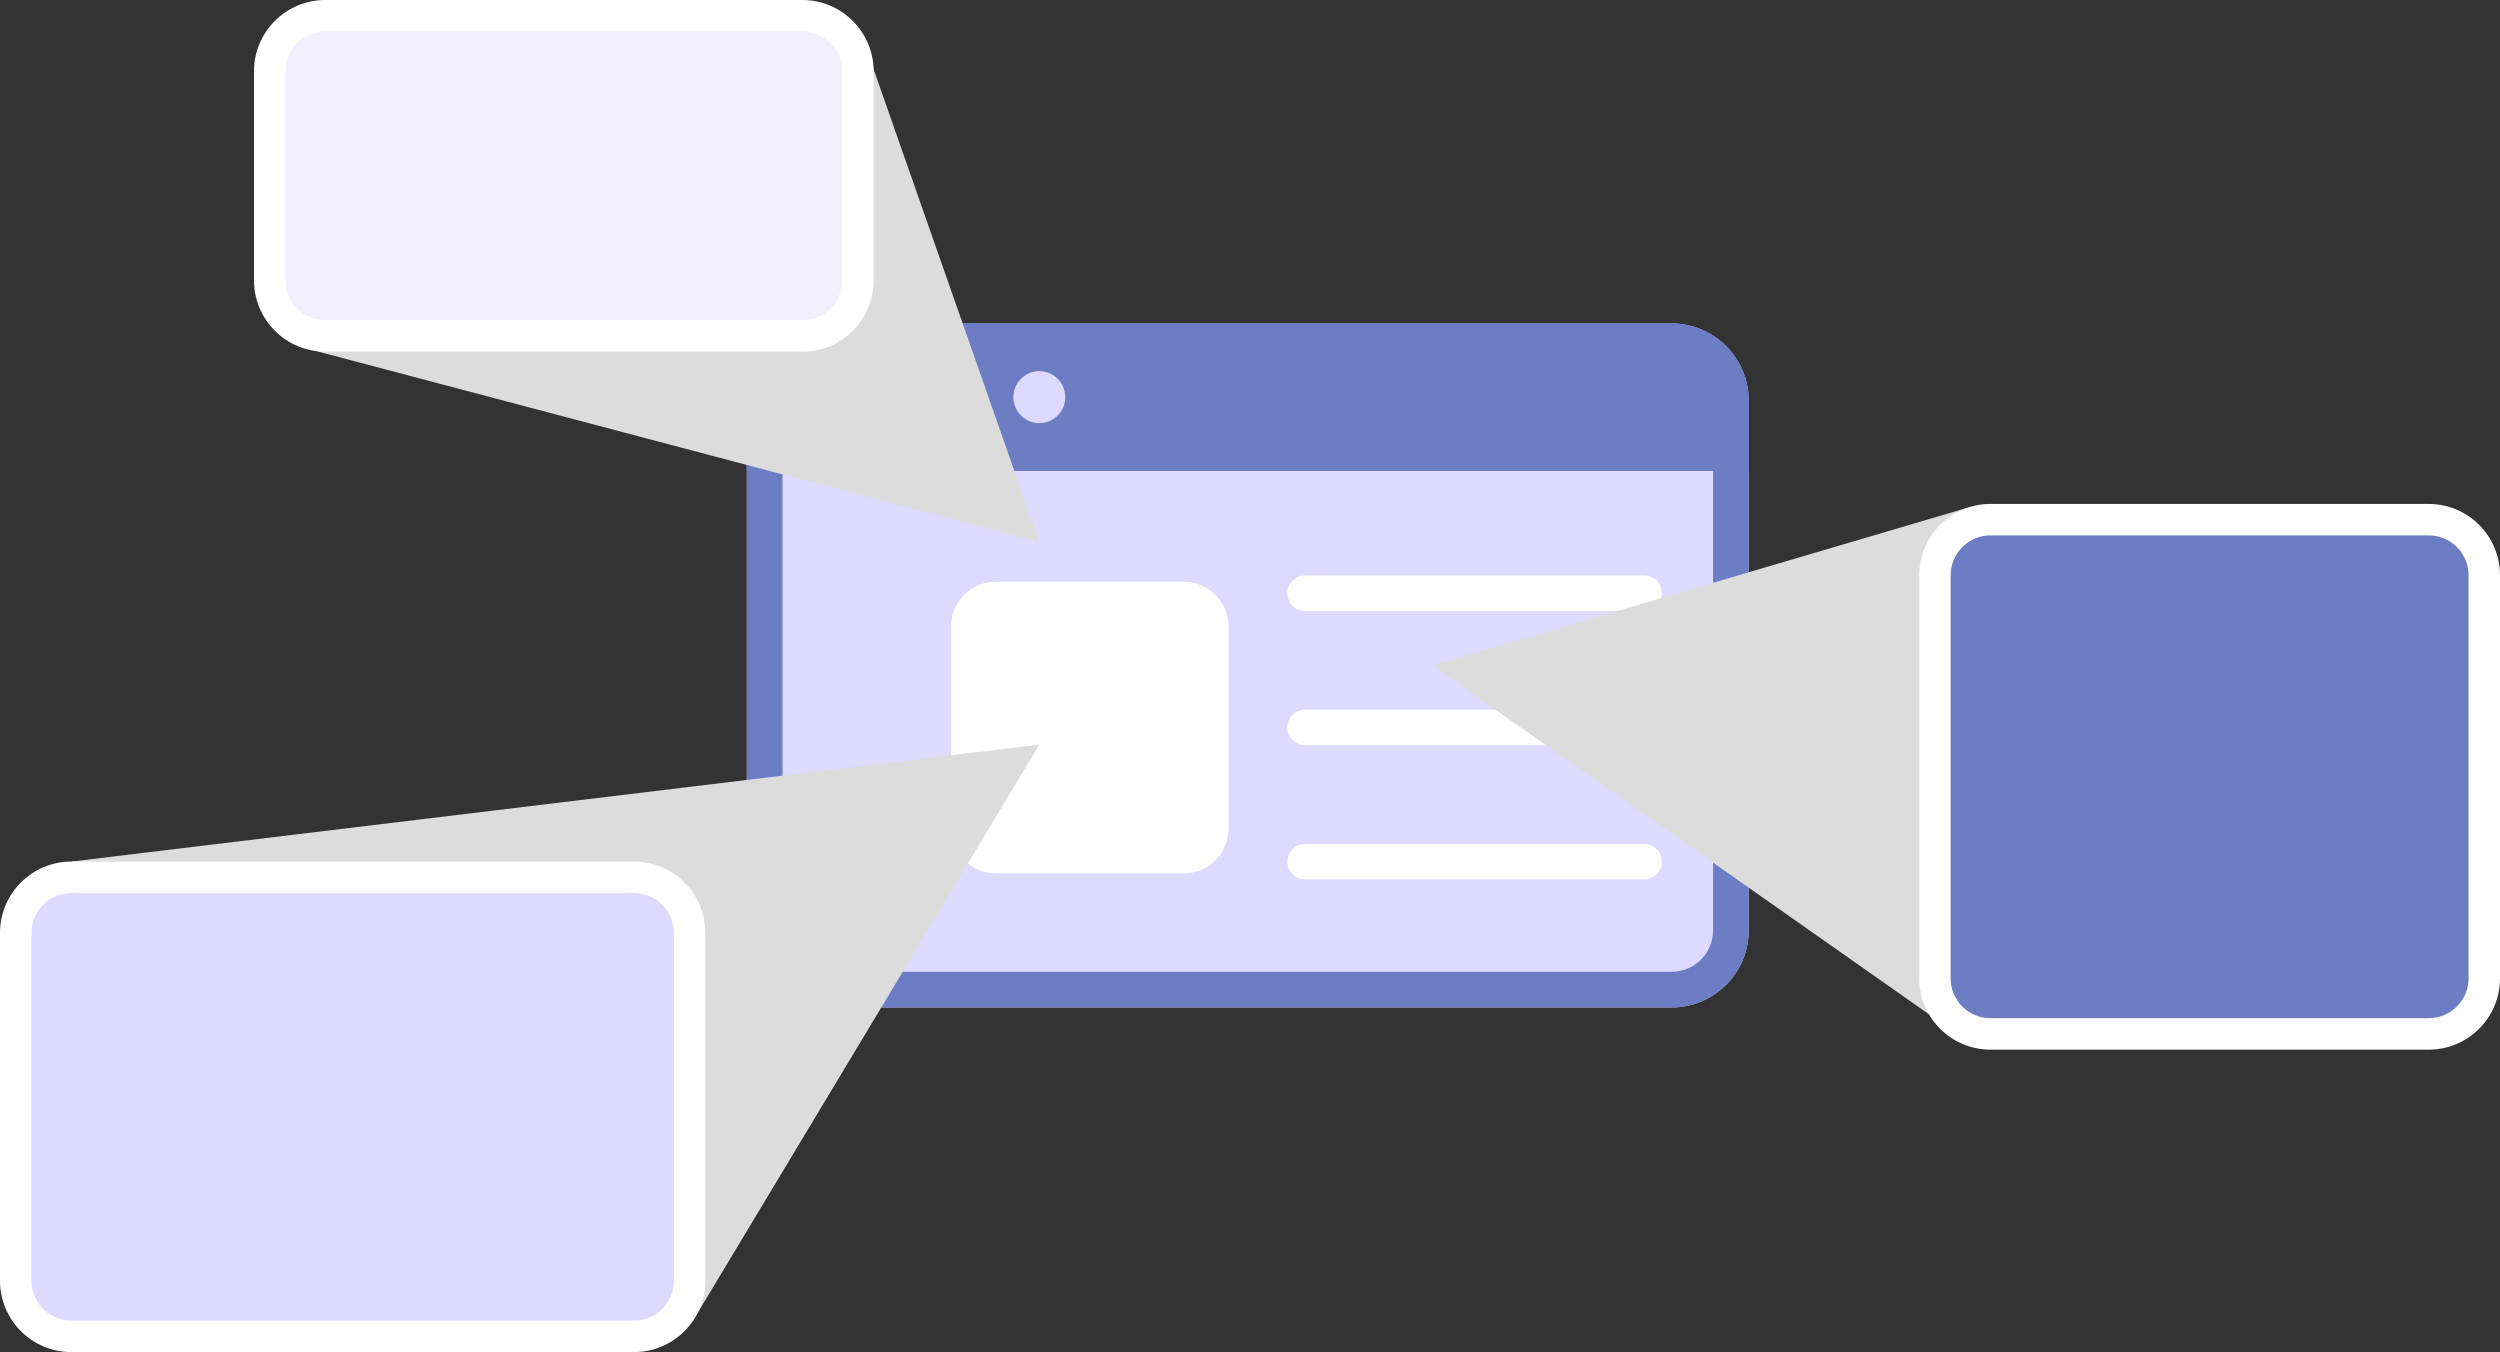 <svg xmlns="http://www.w3.org/2000/svg" viewBox="0 0 280 151.431" width="280" height="151.431"><rect x="0" y="0" width="280" height="151.431" fill="#333333" stroke="none"/><defs><style>.a,.c{fill:#ddd9ff}.d{fill:#fff}.e{fill:#f2f0ff}.b,.f{fill:#6c7dc4}.g{fill:#dcdcdc}</style></defs><path class="a" d="M92.27,36.235h94.953c4.747,0,8.628,3.881,8.628,8.628v59.344c0,4.747-3.881,8.628-8.628,8.628h-94.953c-4.747,0-8.628-3.881-8.628-8.628v-59.344c0-4.747,3.881-8.628,8.628-8.628Z"/><path class="f" d="M187.231,40.229c2.556,0,4.634,2.078,4.634,4.634v59.344c0,2.556-2.078,4.634-4.634,4.634h-94.953c-2.557,0-4.634-2.078-4.634-4.634v-59.344c0-2.557,2.078-4.634,4.634-4.634h94.953ZM187.231,36.235h-94.953c-4.747,0-8.628,3.881-8.628,8.628v59.344c0,4.747,3.881,8.628,8.628,8.628h94.953c4.747,0,8.628-3.881,8.628-8.628v-59.344c0-4.747-3.881-8.628-8.628-8.628Z"/><path class="b" d="M83.642,52.73v-7.867c0-4.747,3.881-8.628,8.628-8.628h94.953c4.747,0,8.628,3.881,8.628,8.628v7.867h-112.209Z"/><path class="f" d="M187.231,40.229c2.556,0,4.634,2.078,4.634,4.634v3.874h-104.229v-3.874c0-2.557,2.078-4.634,4.634-4.634h94.954M187.231,36.235h-94.953c-4.747,0-8.628,3.881-8.628,8.628v7.867h112.209v-7.867c0-4.747-3.881-8.628-8.628-8.628Z"/><path class="c" d="M97.024,47.391c1.606,0,2.909-1.302,2.909-2.909s-1.302-2.909-2.909-2.909-2.909,1.302-2.909,2.909,1.302,2.909,2.909,2.909Z"/><path class="c" d="M106.714,47.391c1.607,0,2.909-1.302,2.909-2.909s-1.302-2.909-2.909-2.909-2.908,1.302-2.908,2.909,1.302,2.909,2.908,2.909Z"/><path class="c" d="M116.406,47.391c1.606,0,2.909-1.302,2.909-2.909s-1.303-2.909-2.909-2.909-2.909,1.302-2.909,2.909,1.302,2.909,2.909,2.909Z"/><path class="d" d="M184.138,83.465h-37.961c-1.106,0-1.993-.894-1.993-1.993s.894-1.993,1.993-1.993h37.961c1.106,0,1.993.894,1.993,1.993s-.894,1.993-1.993,1.993Z"/><path class="d" d="M184.138,98.496h-37.961c-1.106,0-1.993-.894-1.993-1.993s.894-1.993,1.993-1.993h37.961c1.106,0,1.993.894,1.993,1.993s-.894,1.993-1.993,1.993Z"/><path class="d" d="M184.138,68.436h-37.961c-1.106,0-1.993-.894-1.993-1.993s.894-1.993,1.993-1.993h37.961c1.106,0,1.993.894,1.993,1.993s-.894,1.993-1.993,1.993Z"/><path class="d" d="M132.591,65.155h-21.072c-2.758,0-4.994,2.236-4.994,4.993v22.678c0,2.758,2.236,4.993,4.994,4.993h21.072c2.758,0,4.994-2.236,4.994-4.993v-22.678c0-2.758-2.236-4.993-4.994-4.993Z"/><path class="g" d="M96.248,3.197l20.157,57.541-82.888-21.918L96.248,3.197Z"/><path class="g" d="M7.986,96.496l108.419-13.1-38.849,64.612L7.986,96.496Z"/><path class="g" d="M220.513,56.823l-60.077,17.713,57.514,40.405,7.944-31.545-5.381-26.573Z"/><path class="e" d="M37.79,1h50.715c4.185,0,7.581,3.396,7.581,7.581v22.222c0,4.185-3.396,7.581-7.581,7.581h-50.715c-4.185,0-7.581-3.396-7.581-7.581V8.581c0-4.185,3.396-7.581,7.581-7.581Z"/><path class="d" d="M89.861,3.521c2.465,0,4.465,2,4.465,4.465v23.411c0,2.465-2,4.465-4.465,4.465h-53.428c-2.465,0-4.465-2-4.465-4.465V7.987c0-2.465,2-4.465,4.465-4.465h53.428ZM89.861,0h-53.428c-4.409,0-7.987,3.578-7.987,7.987v23.411c0,4.409,3.578,7.987,7.987,7.987h53.428c4.409,0,7.987-3.578,7.987-7.987V7.987c0-4.409-3.578-7.987-7.987-7.987Z"/><path class="c" d="M69.349,97.941H9.645c-4.179,0-7.566,3.388-7.566,7.566v36.911c0,4.179,3.388,7.566,7.566,7.566h59.703c4.179,0,7.566-3.388,7.566-7.566v-36.911c0-4.179-3.388-7.566-7.566-7.566Z"/><path class="d" d="M71.007,100.018c2.465,0,4.465,2,4.465,4.465v38.962c0,2.465-2,4.465-4.465,4.465H7.987c-2.465,0-4.465-2-4.465-4.465v-38.962c0-2.465,2-4.465,4.465-4.465h63.02ZM71.007,96.496H7.987c-4.409,0-7.987,3.578-7.987,7.987v38.962c0,4.409,3.578,7.987,7.987,7.987h63.02c4.409,0,7.987-3.578,7.987-7.987v-38.962c0-4.409-3.578-7.987-7.987-7.987Z"/><path class="f" d="M270.776,57.975h-46.606c-4.19,0-7.586,3.396-7.586,7.586v42.881c0,4.19,3.397,7.586,7.586,7.586h46.606c4.191,0,7.586-3.397,7.586-7.586v-42.881c0-4.19-3.396-7.586-7.586-7.586Z"/><path class="d" d="M272.014,59.963c2.465,0,4.465,2,4.465,4.465v45.146c0,2.465-2,4.465-4.465,4.465h-49.076c-2.465,0-4.465-2-4.465-4.465v-45.146c0-2.465,2-4.465,4.465-4.465h49.076ZM272.014,56.442h-49.076c-4.409,0-7.987,3.578-7.987,7.987v45.146c0,4.409,3.578,7.987,7.987,7.987h49.076c4.409,0,7.986-3.578,7.986-7.987v-45.146c0-4.409-3.577-7.987-7.986-7.987Z"/></svg>